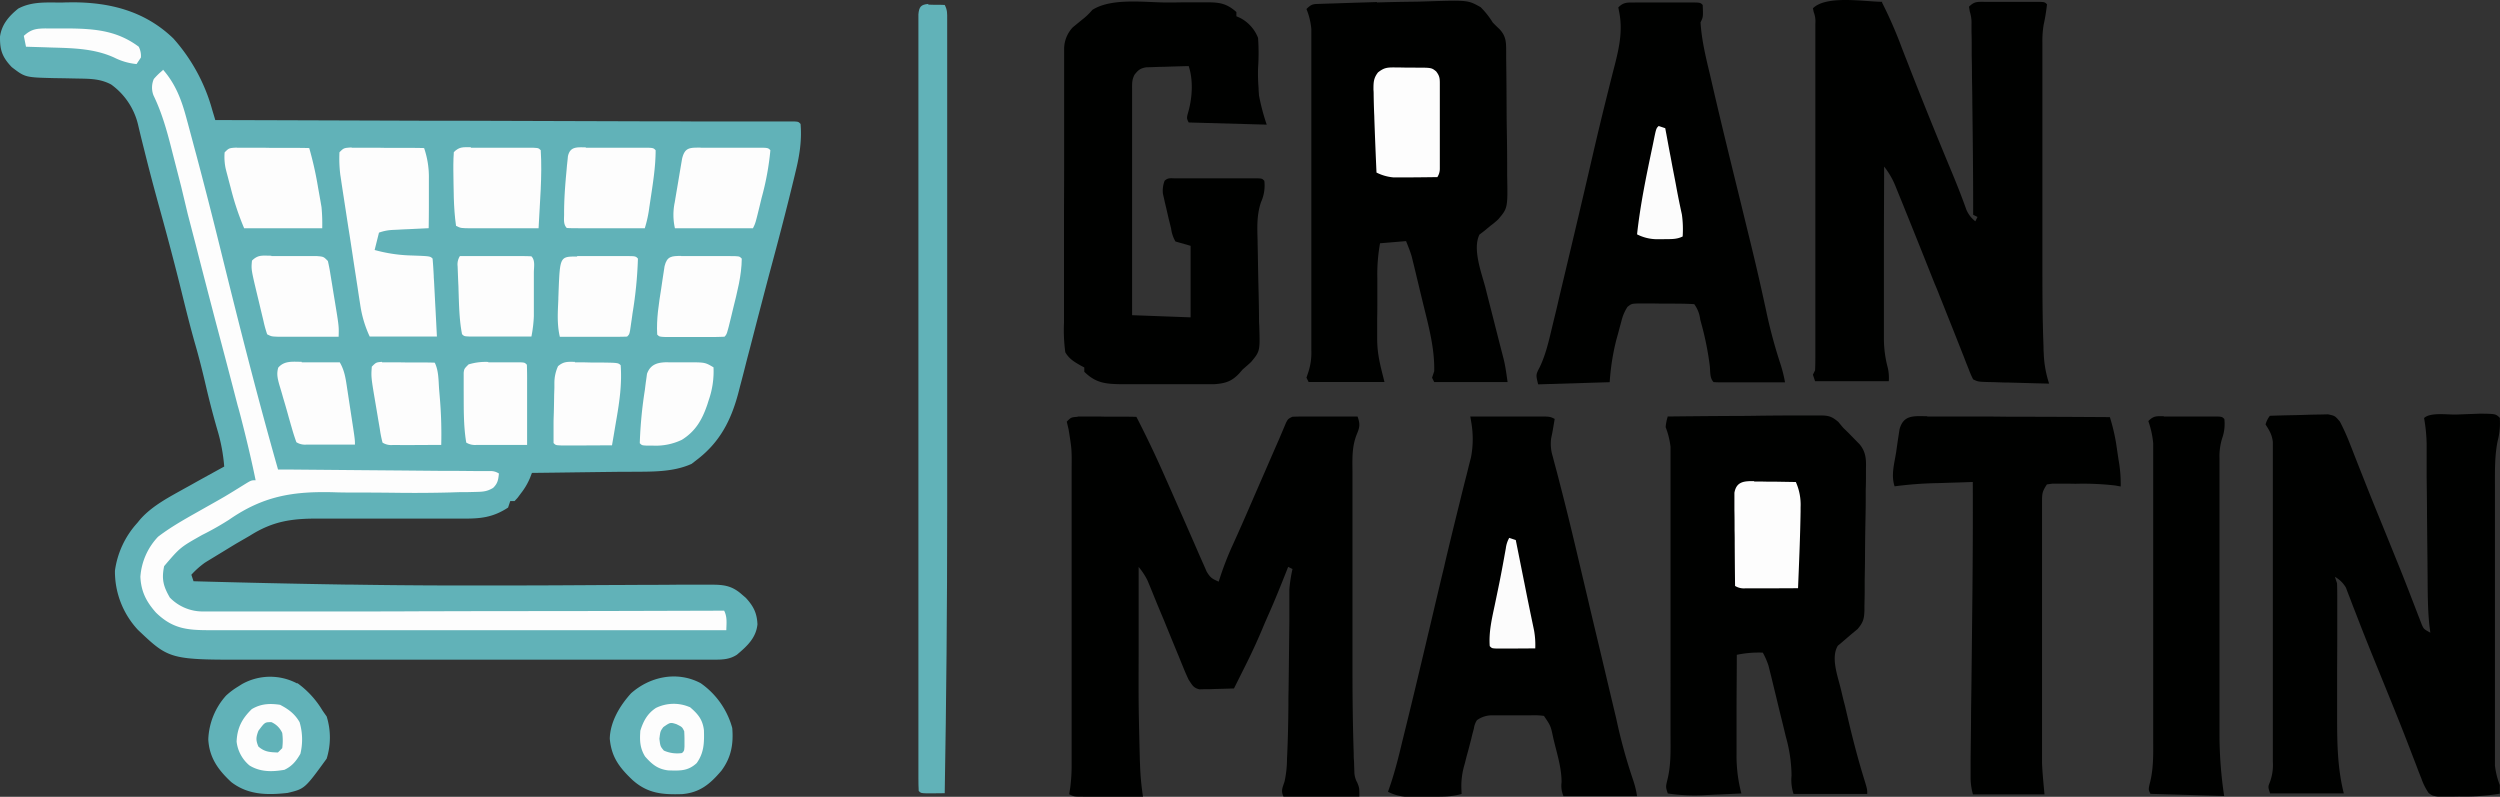 <svg xmlns="http://www.w3.org/2000/svg" viewBox="0 0 922.63 294.07"><rect x="0" y="0" width="922.63" height="294.07" fill="#333333" stroke="none"/><defs><style>.cls-1{fill:#61b2b8;}.cls-2{fill:#000100;}.cls-3{fill:#fdfdfd;}.cls-4{fill:#fcfcfc;}</style></defs><g id="Capa_2" data-name="Capa 2"><g id="Capa_1-2" data-name="Capa 1"><path class="cls-1" d="M23.36.91l3-.05C40.62.8,53.58,4.14,64,14.22A65.71,65.71,0,0,1,78.3,40.46c.22.72.43,1.44.66,2.19l.49,1.66h1.38q40.44.12,80.8.26l9.68,0h1.95l31.28.1,32.08.1c6.61,0,13.2,0,19.84.06l13.6,0,7.84,0,8.48,0h6.79c1.48.1,1.48.1,2.28.9.52,6.12-.39,11.76-1.85,17.68-.31,1.32-.31,1.32-.64,2.67-2.88,11.92-6,23.76-9.2,35.6-1.38,5.24-2.75,10.48-4.11,15.68-1,3.87-2,7.72-3,11.6-.5,1.88-1,3.77-1.47,5.65q-1,4-2.07,8l-.61,2.37c-2.71,10.24-6.89,18.32-15.44,24.8l-1.8,1.4c-6.91,3.15-15,2.87-22.32,2.93l-3.19,0-8.32.1-8.48.11c-5.54.08-11.12.15-16.64.21l-.73,1.89a24.31,24.31,0,0,1-3.27,5.56l-1.25,1.68-1.15,1.26h-1.6l-.8,2.4c-5.59,3.66-10.16,4.12-16.72,4.07H164c-4.13,0-8.24,0-12.4,0-5.25,0-10.48,0-15.76,0-4.25,0-8.48,0-12.72,0-1.61,0-3.22,0-4.83,0-10.24-.09-17.36.78-26.08,6.31l-5,2.89q-2.36,1.42-4.7,2.86l-2.42,1.47-2.33,1.42c-.68.42-1.37.83-2.07,1.27a31.41,31.41,0,0,0-5.07,4.5l.8,2.4c18.88.53,37.84.94,56.72,1.24l1.68,0c18.24.29,36.56.38,54.8.31l5.53,0c11.2,0,22.32-.08,33.52-.15,5.63,0,11.28-.06,16.88-.07q5.27,0,10.48-.07c2.65,0,5.3,0,7.95,0l2.87,0c5,0,8.08.2,11.92,3.6l1.49,1.28c2.8,3.06,4.1,5.58,4.28,9.76-.52,5.07-3.88,8.08-7.56,11.2-2.5,1.64-5,1.84-8,1.84H184.82l-27.36,0-28.16,0H93.22c-30.64.08-30.64.08-42.32-11a31.6,31.6,0,0,1-8.48-21.84A32.76,32.76,0,0,1,50.66,193l1.13-1.38c4.51-5.06,10.64-8.16,16.48-11.44l2-1.1c4.13-2.32,8.32-4.62,12.48-6.9a65.19,65.19,0,0,0-2.6-13.76c-1.55-5.37-2.94-10.72-4.2-16.16-1.18-5.05-2.43-10.08-3.85-15-1.86-6.5-3.48-13-5.1-19.6-2.57-10.4-5.31-20.72-8.16-31-2-7.2-3.9-14.4-5.68-21.6-.31-1.21-.61-2.42-.91-3.62-.45-1.84-.89-3.67-1.32-5.51A25.53,25.53,0,0,0,41,31.17c-3.8-2-7.33-2.1-11.6-2.17l-3.05-.06c-2.12-.05-4.23-.08-6.33-.11-10.72-.26-10.72-.26-15.68-4.06C.81,21.06-.06,18.48,0,13.49.65,9,3.25,6,6.73,3.17,12,.37,17.53,1,23.37.93Z"/><path class="cls-2" d="M397.76,153.71l3,0h1.61c1.7,0,3.39,0,5.09.05l3.45,0c2.81,0,5.63,0,8.48.08,3.88,7.52,7.48,15.12,10.88,22.88l1.21,2.72c1.8,4.07,3.59,8.16,5.36,12.16l3.79,8.64,1.45,3.34c.68,1.56,1.36,3.11,2.06,4.66l1.18,2.71c1.36,2.3,2.08,2.68,4.44,3.71.14-.44.28-.89.43-1.34a113.64,113.64,0,0,1,4.88-12.48l1.71-3.8c.29-.65.58-1.29.89-2,1.48-3.32,2.92-6.64,4.37-10,.44-1,.44-1,.87-2l2.64-6.07c.9-2.05,1.8-4.11,2.68-6.16l1.65-3.78c.5-1.15,1-2.3,1.51-3.45s1.08-2.5,1.61-3.76l.85-2,.76-1.81c.75-1.41.75-1.41,2.35-2.21,1.8-.07,3.6-.09,5.41-.08H484l5.09,0h3.44l8.48,0c1,2.84.84,3.92-.36,6.74-1.73,4.43-1.56,8.8-1.52,13.44V177c0,2.64,0,5.29,0,7.93s0,5.58,0,8.4c0,4.7,0,9.36,0,14.08,0,6,0,11.92,0,17.92l0,15.6c0,1.63,0,3.27,0,4.9,0,10.72.1,21.44.46,32.16,0,.83,0,1.66.08,2.52s.06,1.52.09,2.32.05,1.32.07,2a8.3,8.3,0,0,0,1.07,4c.78,1.95.78,1.95.78,5.15h-28c-1.09-2.19-.3-3.36.39-5.59a39.19,39.19,0,0,0,.9-8.32l.09-1.9c.27-6,.38-11.92.43-17.84,0-1.86,0-3.71.06-5.58.06-4.6.11-9.2.16-13.76q.06-5.88.13-11.76c0-1.82,0-3.64,0-5.46,0-1.12,0-2.23,0-3.35,0-1,0-1.94,0-2.94A53.34,53.34,0,0,1,477,210l-1.6-.8c-.31.78-.61,1.57-.93,2.37-2,5-4,10-6.22,15-.89,2-1.76,4-2.61,6.06-1.94,4.57-4,9-6.24,13.44l-2.2,4.4-1.8,3.6c-2.35.09-4.69.15-7,.2l-2,.08-1.94,0-1.79.05c-2.28-.51-2.72-1.65-4-3.56-.6-1.26-1.17-2.54-1.7-3.84l-.94-2.29-1-2.47c-.35-.84-.7-1.68-1.05-2.54q-2.22-5.38-4.42-10.8Q427.9,225,426.27,221l-1-2.47-.94-2.29c-.28-.67-.55-1.33-.83-2a25.06,25.06,0,0,0-3.28-5c0,7.25,0,14.48,0,21.76,0,3.36,0,6.74,0,10.08-.05,19.28-.05,19.28.42,38.48,0,.82.06,1.65.09,2.51A99,99,0,0,0,421.82,294l-10.88,0-3.69,0-5.31,0h-1.67c-3.9,0-3.9,0-5.69-.89.13-.81.26-1.62.4-2.46a65.2,65.2,0,0,0,.51-8.48c0-1.05,0-2.1,0-3.18v-3.44c0-1.21,0-2.44,0-3.65,0-3.3,0-6.6,0-9.92v-6.2q0-10.8,0-21.6c0-6.7,0-13.44,0-20.16q0-8.64,0-17.28c0-3.44,0-6.88,0-10.32V173.26c.06-7.41.06-7.41-1.11-14.72-.23-1-.45-1.93-.69-2.93,1.6-1.6,1.6-1.6,4-1.79Z"/><path class="cls-2" d="M694.56.91a160.52,160.52,0,0,1,7.3,16.72c.58,1.51,1.16,3,1.76,4.51.39,1,.79,2,1.19,3.06q7.28,18.6,15,37.12c2.09,5,4.09,10,5.9,15.12A10.77,10.77,0,0,0,729,81.67l.8-1.6-1.6-.8c0-.81,0-1.63,0-2.47,0-13-.14-25.84-.31-38.8,0-3.28-.09-6.55-.13-9.84q0-3.81-.1-7.64c0-1.21,0-2.41,0-3.62,0-1.68,0-3.36-.07-5,0-.95,0-1.91,0-2.89a13.74,13.74,0,0,0-.64-4.77c-.14-.87-.14-.87-.29-1.76,2-2,3.09-1.79,5.79-1.8l1.72,0h1.76l3.69,0,5.66,0h5.3c4,0,4,0,4.87.93a70.37,70.37,0,0,1-1.23,7.51,36,36,0,0,0-.47,6.48c0,.87,0,1.75,0,2.65V56c0,5.62,0,11.28,0,16.88v23.2c0,10.64,0,21.28.42,31.92,0,.73,0,1.47.07,2.22a39.84,39.84,0,0,0,2,11.36c-3.73-.09-7.47-.19-11.2-.3l-3.81-.1c-1.83,0-3.65-.09-5.47-.15L734,141c-4-.12-4-.12-5.81-1a32.71,32.71,0,0,1-1.59-3.63c-.31-.79-.62-1.56-.95-2.37l-1-2.61c-.36-.9-.71-1.78-1.07-2.7l-2.88-7.28c-1-2.52-2-5-3-7.53l-.6-1.51c-.4-1-.8-2-1.21-3Q715,107,714,104.73q-4.95-12.48-10-25c-.54-1.33-1.08-2.66-1.61-4l-2.23-5.47-.64-1.59a29,29,0,0,0-4.18-7.19c0,8.88-.07,17.68-.08,26.56,0,4.11,0,8.24,0,12.32s0,7.93,0,11.92c0,1.51,0,3,0,4.52,0,2.12,0,4.25,0,6.37,0,.62,0,1.23,0,1.87a41.78,41.78,0,0,0,1.46,10.8,16.61,16.61,0,0,1,.34,4.84h-27.2l-.8-2.4.8-1.6c.08-1.7.1-3.41.1-5.12V130c0-1.8,0-3.58,0-5.37,0-1.28,0-2.56,0-3.84V99.36c0-6.12,0-12.24,0-18.32,0-7.07,0-14.16,0-21.2V20.48c0-1.26,0-2.51,0-3.76,0-1.71,0-3.42,0-5.13V8.69a9.57,9.57,0,0,0-.61-4.25c-.09-.45-.19-.91-.29-1.37,4.92-4.92,18.88-2.46,25.6-2.4Z"/><path class="cls-2" d="M508.16.91c4.4-.14,8.8-.22,13.2-.28,1.8,0,3.6-.07,5.39-.13,15-.47,15-.47,19.68,2.15a30,30,0,0,1,4.46,5.64c.78.81,1.57,1.6,2.4,2.36,2.77,2.86,2.54,5.33,2.57,9.12l0,1.84c.09,6.35.13,12.72.16,19,0,3,.05,6,.1,9q.09,5.46.1,10.88c0,1.38,0,2.76,0,4.15.23,12.16.23,12.16-3.31,16.32a29.61,29.61,0,0,1-2.91,2.41l-2.3,1.91-1.7,1.29c-2.63,5.28.74,14.08,2.16,19.44.21.83.42,1.66.63,2.51q1,3.91,2,7.83t2,7.86c.41,1.63.83,3.25,1.25,4.88.19.74.38,1.48.58,2.24s.33,1.28.5,2c.56,2.53.89,5.1,1.26,7.67H529.3l-.8-1.6.8-2.4c.19-8.64-2.16-17-4.2-25.36-.56-2.3-1.11-4.59-1.66-6.9-.36-1.47-.71-2.94-1.06-4.41-.17-.68-.33-1.36-.5-2.07s-.32-1.28-.48-1.93L521,94.67c-.57-1.94-1.35-3.81-2.09-5.69l-9.6.8a64,64,0,0,0-1,13c0,1.19,0,1.19,0,2.39,0,1.66,0,3.32,0,5,0,2.52,0,5-.06,7.55,0,1.62,0,3.25,0,4.87,0,.74,0,1.48,0,2.24,0,6,1.15,10,2.7,16.16h-28l-.8-1.6.73-2.17a23.07,23.07,0,0,0,1.07-8c0-.52,0-1,0-1.57,0-1.72,0-3.44,0-5.16,0-1.24,0-2.48,0-3.71q0-5,0-10.08V98.12c0-5.91,0-11.84,0-17.68,0-6.82,0-13.6,0-20.48,0-5.86,0-11.68,0-17.6V31.88c0-3.29,0-6.58,0-9.84,0-1.21,0-2.41,0-3.62,0-1.65,0-3.29,0-4.94V10.69a25.35,25.35,0,0,0-1.8-7.36c1.95-1.95,2.52-1.82,5.21-1.91l2.28-.08,2.49-.07,2.59-.09L500.14,1c2.69-.07,5.37-.16,8.08-.25Z"/><path class="cls-2" d="M615.36,153.71c7.86-.09,15.68-.16,23.6-.2q5.47,0,11-.1,5.28-.06,10.56-.08c1.34,0,2.69,0,4,0,1.88,0,3.77,0,5.65,0l1.68,0c3.06,0,4.25.4,6.61,2.4.57.7,1.15,1.39,1.74,2.1l2,1.95,2,2.05,2.1,2.14c2.29,2.79,2.44,5.43,2.34,9v1.84c0,2,0,4-.09,6,0,1.4,0,2.8,0,4.2,0,2.93-.08,5.86-.13,8.8-.07,3.75-.11,7.5-.13,11.28,0,2.89-.07,5.78-.12,8.64,0,1.38,0,2.77,0,4.15,0,1.94-.05,3.87-.1,5.8v1.73c-.1,3.08-.51,4.35-2.52,6.74l-2.08,1.72c-1.18,1-2.34,2-3.5,3l-1.72,1.44c-2.66,4.4,0,11.28,1.12,16l.46,1.92c.31,1.32.63,2.66,1,4l1.41,6c1.68,7.08,3.51,14.08,5.64,21,1.23,4,1.23,4,1.23,5.78h-27.2a16.78,16.78,0,0,1-.74-6.79A54.2,54.2,0,0,0,659.1,272c-.29-1.19-.29-1.19-.58-2.41-.4-1.66-.81-3.33-1.23-5-.63-2.55-1.24-5.09-1.85-7.64-.4-1.62-.79-3.24-1.19-4.87-.18-.76-.36-1.52-.55-2.29s-.36-1.41-.54-2.14-.3-1.23-.46-1.87a26.8,26.8,0,0,0-2.13-4.92,39.15,39.15,0,0,0-9.6.8c0,6.13-.07,12.24-.09,18.4,0,2.09,0,4.17,0,6.25,0,3,0,6,0,9,0,.93,0,1.85,0,2.8a54.32,54.32,0,0,0,1.78,14.72q-5,.24-10,.45l-2.84.14a67.11,67.11,0,0,1-14.32-.59c-.8-2.4-.8-2.4-.06-5.4,1.26-5.3,1.09-10.64,1.07-16,0-1.19,0-2.37,0-3.56q0-4.79,0-9.6V248.26c0-5.62,0-11.28,0-16.88,0-6.49,0-13,0-19.52,0-5.58,0-11.2,0-16.8v-10c0-3.12,0-6.26,0-9.36,0-1.14,0-2.29,0-3.44,0-1.56,0-3.13,0-4.7V164.9a29,29,0,0,0-1.8-7.25,17.33,17.33,0,0,1,.8-4Z"/><path class="cls-2" d="M922.56,154.51a25.35,25.35,0,0,1-.8,8.24c-1.09,5.38-1,10.72-1,16.16,0,1.16,0,2.31,0,3.46,0,3.1,0,6.21,0,9.28v9.76c0,5.47,0,11,0,16.4q0,9.47,0,19c0,5.43,0,10.88,0,16.32,0,3.24,0,6.48,0,9.76q0,4.57,0,9.12v3.34c0,1.53,0,3.05,0,4.58v2.58a28.55,28.55,0,0,0,1.8,7.21v3.2a82,82,0,0,1-15,1l-2.77.05h-2.65l-2.4,0c-2-.29-2-.29-3.41-1.26a22.27,22.27,0,0,1-2.71-5.38l-1-2.52c-.35-.92-.69-1.84-1.05-2.78-.78-2-1.57-4.06-2.35-6.1-.21-.54-.43-1.09-.64-1.66-3.47-9-7.12-17.84-10.72-26.72-2.55-6.26-5.08-12.48-7.52-18.8-.54-1.41-.54-1.41-1.1-2.84q-1-2.5-1.92-5l-.85-2.18-.7-1.86a10.76,10.76,0,0,0-4.08-4l.8,2.4c.07,1.87.08,3.74.08,5.6v1.72c0,1.24,0,2.47,0,3.71,0,2,0,3.93,0,5.89q0,7.32-.05,14.64c0,4.11,0,8.24,0,12.32,0,1.91,0,3.83,0,5.74,0,9.52.14,18.64,2.47,27.92h-27.2c-.8-2.4-.8-2.4-.06-4.22a18.14,18.14,0,0,0,1.07-7.4c0-.52,0-1,0-1.56,0-1.72,0-3.43,0-5.15,0-1.23,0-2.46,0-3.69,0-3.35,0-6.68,0-10,0-2.8,0-5.58,0-8.4,0-6.58,0-13.12,0-19.76q0-10.19,0-20.4,0-8.76,0-17.52c0-3.48,0-7,0-10.48,0-3.28,0-6.55,0-9.84,0-1.2,0-2.4,0-3.6,0-1.64,0-3.28,0-4.92v-2.78c-.33-2.71-1.25-4.17-2.69-6.44a8.73,8.73,0,0,1,1.6-3.2c3.36-.12,6.72-.2,10.08-.26l3.42-.1c1.65-.06,3.29-.09,4.94-.11l3-.07c2.56.54,2.56.54,4.38,2.66a79.65,79.65,0,0,1,3.49,7.64l1.14,2.9,1.2,3.08c.64,1.62,1.27,3.23,1.91,4.84.44,1.11.88,2.2,1.31,3.31,2.17,5.5,4.4,11,6.64,16.48s4.46,11,6.65,16.4c.35.89.71,1.77,1.07,2.68.94,2.39,1.88,4.78,2.8,7.18.28.74.57,1.47.86,2.23.56,1.44,1.12,2.89,1.67,4.34q.39,1,.78,2c.22.59.45,1.17.68,1.78.78,1.73.78,1.73,3.19,3.06-.13-1-.26-2-.39-3.06-.59-6-.58-11.92-.62-17.92l-.06-6.54c-.06-5.4-.11-10.8-.16-16.24,0-4.58-.08-9.2-.13-13.76q0-3.21,0-6.42c0-1.32,0-2.63,0-3.95,0-.59,0-1.19,0-1.79a60.69,60.69,0,0,0-.95-9.52c2.22-2.22,8.8-1.2,11.84-1.3l3.13-.12,3-.11,2.76-.1c5.74.07,5.74.07,7.3,1.63Z"/><path class="cls-2" d="M431.36.91c1.65,0,3.3,0,4.94-.05,2.4,0,4.81,0,7.21,0l2.22,0c4.54,0,7.13.53,10.56,3.58V6l1.44.64A14,14,0,0,1,464.29,14a79.39,79.39,0,0,1,0,11.12c-.08,2.53,0,5,.2,7.56,0,.83.09,1.66.14,2.52A77.61,77.61,0,0,0,467.49,46l-28.8-.8c-.8-1.6-.8-1.6-.05-4.25,1.4-5.19,1.75-11.44.05-16.56-2.89.06-5.77.15-8.64.25l-2.48.05-2.39.09-2.2.06c-2.22.41-2.92,1-4.29,2.75-.94,1.88-.89,3-.89,5.1V39.9c0,2.83,0,5.65,0,8.48v5.86c0,5.14,0,10.32,0,15.44s0,10.48,0,15.76c0,10.32,0,20.64,0,30.88l21.6.8V90.72l-5.6-1.6a12.55,12.55,0,0,1-1.6-4.8c-.29-1.17-.58-2.34-.88-3.5l-.87-3.8c-.15-.63-.3-1.28-.46-1.93s-.28-1.23-.42-1.87l-.39-1.69a10.13,10.13,0,0,1,.62-4.81c1.24-1.24,2.4-.9,4.12-.9h30.45c1.43.1,1.43.1,2.23.9a14.73,14.73,0,0,1-1.21,7.85c-1.61,4.7-1.42,9.28-1.27,14.24,0,1.66.07,3.33.09,5,.07,4.73.16,9.44.28,14.16.07,2.9.12,5.82.15,8.72,0,1.1,0,2.2.08,3.3.32,9.6.32,9.6-3,13.6-1,.94-2.07,1.87-3.12,2.77l-1.24,1.43c-2.81,3-5.15,3.7-9.2,4-1.93,0-3.87,0-5.8,0h-3.11q-3.25,0-6.49,0c-2.76,0-5.53,0-8.32,0s-5.31,0-8,0l-3,0c-5.72-.1-9.12-.53-13.28-4.58v-1.6L399,135c-2.5-1.42-4.42-2.52-5.85-5a60.84,60.84,0,0,1-.48-10.88c0-1.12,0-2.24,0-3.36q0-4.56,0-9.12c0-3.18,0-6.36,0-9.52,0-5.34,0-10.72,0-16,0-6.17.05-12.32.05-18.56,0-6.57,0-13.12,0-19.76,0-1.89,0-3.79,0-5.68q0-4.45,0-9c0-1.61,0-3.22,0-4.84,0-1,0-1.92,0-2.92,0-.83,0-1.67,0-2.52a11.71,11.71,0,0,1,3.19-7.75l3.36-2.76a23.5,23.5,0,0,0,3.85-3.67C410.45-1,423,1,431.38.92Z"/><path class="cls-2" d="M603.36.91l1.88,0h1.93l4,0c2.06,0,4.13,0,6.19,0h5.79c4.34,0,4.34,0,5.24.93.18,4.43.18,4.43-.8,6.4.4,6.67,2,13.12,3.55,19.6.28,1.23.57,2.46.85,3.69,3.31,14.32,6.82,28.56,10.32,42.8q1.93,7.92,3.87,15.84l.39,1.62c1.83,7.49,3.52,15,5.16,22.56a186.26,186.26,0,0,0,5.46,20.32,50.84,50.84,0,0,1,1.58,6.44l-11.2,0-3.82,0h-5.49l-1.73,0c-1.38,0-2.75,0-4.12-.09-1.47-1.48-1.19-3.92-1.4-5.91a109.34,109.34,0,0,0-3-15.2c-.18-.67-.36-1.34-.54-2a11.73,11.73,0,0,0-2.21-5.66c-3.28-.2-6.56-.19-9.84-.2-1.65,0-3.3,0-4.94-.05l-3.14,0-2.89,0c-2.34.1-2.34.1-3.84,1.27a16.61,16.61,0,0,0-2.21,5.19c-.3,1.12-.3,1.12-.62,2.26-.2.78-.41,1.56-.62,2.36l-.64,2.29a85.47,85.47,0,0,0-2.46,15.68l-26.4.8c-.88-3.55-.88-3.55.59-6.36,2.18-4.6,3.28-9.36,4.44-14.24.24-1,.48-2,.72-3q1-4,1.9-8l2-8.4c3.55-14.88,7.05-29.68,10.48-44.56,1.67-7.22,3.39-14.4,5.19-21.6.17-.69.34-1.38.52-2.08q1.18-4.8,2.43-9.6c1.69-6.67,3-12.88,1.61-19.68l-.3-1.6c2-2,3.36-1.79,6.15-1.8Z"/><path class="cls-2" d="M542.56,153.71l12.56,0,4.27,0h6.14l1.93,0c4.52,0,4.52,0,6.3.89-.8,4.8-.8,4.8-1.29,7.11a15.37,15.37,0,0,0,.59,6.8c.22.88.45,1.76.69,2.66s.53,2,.81,3q.9,3.47,1.78,6.93c.17.65.34,1.3.51,2,2.36,9.2,4.54,18.48,6.73,27.76q1.17,4.92,2.33,9.84c2,8.56,4.05,17,6.08,25.6,1.09,4.64,2.2,9.28,3.3,13.92.4,1.69.81,3.39,1.21,5.08a199.56,199.56,0,0,0,6.23,22.64,34,34,0,0,1,1.43,5.88H577a9.69,9.69,0,0,1-.7-5.12c0-4.69-1.23-9-2.4-13.6-.21-.88-.43-1.75-.65-2.65-.94-4.55-.94-4.55-3.45-8.24a25.52,25.52,0,0,0-4.76-.22h-2.9l-3,0-3,0h-5.56a9.38,9.38,0,0,0-5.52,1.81,7.49,7.49,0,0,0-1.12,3.08c-.17.61-.33,1.23-.5,1.86s-.31,1.29-.47,1.95-.33,1.25-.5,1.9c-.32,1.26-.64,2.51-1,3.77s-.61,2.41-.93,3.61a27.75,27.75,0,0,0-1.23,8.24c0,.92.07,1.84.1,2.8-4.29,1.27-8.72.94-13.12,1l-2.74,0h-5.07a17.54,17.54,0,0,1-6.24-1.79l1-2.9c1.7-5.12,3-10.32,4.25-15.6.28-1.12.56-2.24.83-3.36,3.36-13.52,6.55-27.12,9.76-40.64q1.92-8.16,3.86-16.32c.48-2,1-4,1.42-6q2.42-10.2,4.95-20.4c.34-1.36.68-2.73,1-4.09.64-2.56,1.28-5.12,1.94-7.68.29-1.16.58-2.32.86-3.48.26-1,.51-2,.77-3A35.8,35.8,0,0,0,543,156c-.2-1.19-.2-1.19-.4-2.4Z"/><path class="cls-2" d="M711.36,153.71h2.2c2.4,0,4.81,0,7.21,0h5c4.38,0,8.8,0,13.12.06s9,0,13.44.05c8.8,0,17.52.07,26.32.12a71.68,71.68,0,0,1,2.28,9.52c.1.68.21,1.36.31,2.08s.21,1.4.31,2.11c.16,1.05.16,1.05.32,2.13a50,50,0,0,1,.78,9.76l-2.11-.38a105.48,105.48,0,0,0-14.56-.62l-3-.05H760.1l-2.61,0-2.07.28c-1.77,2.66-1.8,3.46-1.8,6.55,0,.85,0,1.72,0,2.6s0,1.89,0,2.85v3c0,2.73,0,5.45,0,8.16s0,5.72,0,8.56c0,4.81,0,9.6,0,14.4,0,5.54,0,11,0,16.64,0,5.91,0,11.84,0,17.76v5.08c0,3.18,0,6.36,0,9.52v2.82c0,1.31,0,1.31,0,2.65v2.28c.15,3.84.56,7.66.9,11.52h-26.4a22.93,22.93,0,0,1-.86-6.63l0-2.05c0-.74,0-1.48,0-2.24l0-2.38.09-7.82.06-5.49c0-4.85.11-9.68.16-14.56.09-7.66.17-15.28.25-23l.06-5.59c.17-15.2.24-30.32.18-45.52l-2.16.07-2.87.1-3,.09-4.66.15a139.74,139.74,0,0,0-16.16,1.19c-1.4-4.18-.07-8.48.6-12.8.13-1,.27-1.92.41-2.91s.28-1.84.42-2.78.26-1.69.39-2.56c1.44-5.36,5.24-4.88,10.08-4.82Z"/><path class="cls-3" d="M60.16,25.71c4.57,5.22,6.78,11,8.56,17.6.19.69.37,1.37.57,2.08l1.8,6.72q.63,2.39,1.28,4.76c3,11.28,5.92,22.64,8.72,34,6.77,27.44,13.68,54.88,21.52,82.4l3,0,28.16.25,14.48.12,14,.13,5.34,0,7.46.07h2.25l2.05,0h1.78a5.48,5.48,0,0,1,3,.92c-.26,2.35-.43,3.64-2.16,5.31-2.25,1.33-3.67,1.41-6.27,1.47l-2.88.07-1.59,0c-1.7,0-3.41.08-5.12.13q-10.45.27-20.88.11c-4.54-.05-9.12-.08-13.68-.08-2.86,0-5.73,0-8.56-.11-15-.38-25.92,1.43-38.48,10.16a107.17,107.17,0,0,1-9.92,5.61C66.5,202,66.5,202,60.58,208.93c-1,4.78-.3,7.45,2.1,11.6a16.87,16.87,0,0,0,11.76,5.13c1.45,0,2.92,0,4.37,0h2.45c2.71,0,5.4,0,8.08,0h5.82l12.48,0c6,0,12.08,0,18.08,0,9.76,0,19.6,0,29.36-.06l28.48-.07h10.57c24.4,0,48.72-.09,73.12-.16,1.19,2.37.85,4.59.8,7.2l-74.88,0H182.52l-28.48,0H77.15c-8.16,0-13.52-.56-19.6-6.5-3.56-4-5.5-7.8-5.74-13.2a23.82,23.82,0,0,1,6.54-14.8C63.82,193.88,70,190.62,76,187.19c7.12-4,7.12-4,14.08-8.32,2.66-1.63,2.66-1.63,4.26-1.63-1.64-8-3.55-15.92-5.6-23.84-.32-1.22-.63-2.43-1-3.64q-3.94-15.24-8-30.48c-2.51-9.6-5-19.12-7.44-28.72-1-3.84-2-7.67-3-11.52L66.9,69c-.89-3.48-1.77-6.94-2.67-10.4-.34-1.31-.67-2.61-1-3.92-1.73-6.79-3.54-13.2-6.6-19.52a8,8,0,0,1,.13-6A25.34,25.34,0,0,1,60,26Z"/><path class="cls-2" d="M798.56,153.71l1.66,0h1.72l3.57,0c1.83,0,3.67,0,5.5,0h5.14c3.86,0,3.86,0,4.75.93a15.81,15.81,0,0,1-.79,7.06,22.47,22.47,0,0,0-1,7.47c0,1,0,1.94,0,2.94s0,2.12,0,3.2v3.4c0,3.06,0,6.12,0,9.2v9.6c0,5.4,0,10.8,0,16.16,0,6.22,0,12.48,0,18.64q0,10,0,19.92V258q0,4.5,0,9v4.85a154.57,154.57,0,0,0,1.72,21.92l-27.2-.8c-.8-1.6-.8-1.6-.07-4.54,1.28-5.39,1.09-10.8,1.08-16.32,0-1.21,0-2.41,0-3.62,0-3.25,0-6.51,0-9.76,0-3.41,0-6.83,0-10.24,0-5.73,0-11.44,0-17.2,0-6.62,0-13.28,0-19.84,0-5.69,0-11.36,0-17.12q0-5.1,0-10.16c0-3.19,0-6.38,0-9.6v-3.5c0-1.6,0-3.2,0-4.8v-2.71a33.71,33.71,0,0,0-1.8-8.16c2-2,3-1.8,5.67-1.8Z"/><path class="cls-1" d="M342.56,1.71l2.19.06,2.21,0,1.7.06c1,1.94.9,3.14.9,5.3,0,.79,0,1.57,0,2.39s0,1.73,0,2.63V15c0,2.56,0,5.13,0,7.69q0,4.14,0,8.32V66.45c0,12.16,0,24.24,0,36.4v30.88q0,18,0,36v19c0,34.8-.31,69.6-.91,104-1.45,0-2.9,0-4.36.05l-2.44,0c-2-.08-2-.08-2.8-.88-.08-1.53-.11-3.07-.11-4.61v-6.44c0-1.19,0-2.38,0-3.57v-9.84c0-3.54,0-7.08,0-10.64,0-7,0-13.92,0-20.8V219.11c0-16,0-31.92,0-47.92V166q0-21,0-42c0-14.32,0-28.72,0-43,0-8.08,0-16.16,0-24.16,0-6.86,0-13.76,0-20.56,0-3.5,0-7,0-10.48q0-4.8,0-9.6c0-1.16,0-2.32,0-3.48,0-1.58,0-3.15,0-4.72V5.26c.26-2.75.91-3.58,3.7-3.81Z"/><path class="cls-3" d="M129.76,54.51c1.25,0,2.49,0,3.74,0h2c2.1,0,4.19,0,6.29.05l4.25,0c3.48,0,7,0,10.48.08a33.17,33.17,0,0,1,1.76,11.36v1.59c0,1.65,0,3.31,0,5,0,1.13,0,2.26,0,3.39q0,4.13-.08,8.24l-1.35.06-6,.29-2.11.09-2,.11-1.88.09a16.84,16.84,0,0,0-5,1l-1.6,6.4A55.58,55.58,0,0,0,152,94.29c6.75.25,6.75.25,7.65,1.15.18,2.13.32,4.24.42,6.38,0,.64.07,1.28.11,1.94.11,2,.21,4.09.32,6.13.07,1.39.14,2.77.22,4.15.18,3.4.35,6.8.52,10.16h-24.8A41.81,41.81,0,0,1,133,112.84c-.08-.54-.17-1.08-.26-1.65q-.42-2.68-.81-5.36c-.2-1.26-.39-2.51-.58-3.76-.41-2.62-.81-5.23-1.2-7.85-.51-3.34-1-6.69-1.55-10-.4-2.58-.79-5.17-1.19-7.75l-.57-3.7c-.27-1.73-.53-3.45-.79-5.17-.14-1-.29-2-.45-3a49.16,49.16,0,0,1-.32-8.4c1.6-1.6,1.6-1.6,4.5-1.79Z"/><path class="cls-1" d="M258.56,252.11a29.69,29.69,0,0,1,11.68,16.56c.49,6-.39,10.88-4,15.76-4.13,4.85-7.89,8.08-14.48,8.64-7.23.23-12.72-.19-18.32-5.2-4.86-4.61-7.81-8.48-8.4-15.28.16-6.24,3.71-12.16,7.85-16.72,7-6.24,17.12-8.32,25.68-3.75Z"/><path class="cls-1" d="M109.76,252.11A33.74,33.74,0,0,1,119,262.19c.51.73,1,1.46,1.55,2.2a26,26,0,0,1,0,15.6c-8.08,11.12-8.08,11.12-14.4,12.64-7.52.83-14.56.8-20.8-4-4.85-4.49-8.08-9-8.48-15.68a25.54,25.54,0,0,1,6.56-16.24,27.13,27.13,0,0,1,4.29-3.24l1.59-1a21.24,21.24,0,0,1,20.32-.25Z"/><path class="cls-3" d="M514.56,24.91H517l2.54.05,2.55,0c6.19,0,6.19,0,7.9,1.37,1.39,1.78,1.39,2.71,1.38,5v2.17q0,1.16,0,2.34v2.4c0,1.67,0,3.34,0,5q0,3.86,0,7.71l0,4.87c0,1.16,0,1.16,0,2.33,0,.72,0,1.43,0,2.16s0,1.26,0,1.91a5.62,5.62,0,0,1-.91,3.14q-4.47.07-9,.1l-2.56,0-2.48,0-2.27,0a17.07,17.07,0,0,1-6.15-1.78c-.3-6.67-.57-13.36-.8-20,0-.79-.06-1.58-.09-2.39q-.11-3.12-.16-6.26c0-.62,0-1.24-.07-1.88,0-2.67,0-4.28,1.68-6.43,2.22-1.74,3.3-1.84,6.1-1.84Z"/><path class="cls-3" d="M87.36,54.51c1.25,0,2.49,0,3.74,0h2c2.1,0,4.19,0,6.29.05l4.25,0c3.48,0,7,0,10.48.08a126.52,126.52,0,0,1,3.3,14.8c.15.8.29,1.6.44,2.44s.28,1.57.42,2.38.24,1.41.37,2.14a66,66,0,0,1,.27,7.83H90.1a100.23,100.23,0,0,1-4.95-14.88c-.33-1.23-.33-1.23-.66-2.48-.21-.79-.41-1.59-.63-2.4s-.37-1.43-.56-2.17a20.56,20.56,0,0,1-.4-6.06c1.6-1.6,1.6-1.6,4.49-1.78Z"/><path class="cls-3" d="M216.16,54.51l1.93,0h2l4.15,0c2.12,0,4.24,0,6.36,0h6c4.47,0,4.47,0,5.36.93,0,6.33-1.07,12.64-2,18.88l-.32,2.13a45,45,0,0,1-1.68,7.78l-12.24,0-4.17,0h-6l-1.89,0c-1.5,0-3,0-4.48-.09-1.43-1.44-.94-3.52-1-5.45,0-5.08.37-10.08.84-15.12.07-.71.13-1.41.19-2.14s.14-1.32.21-2,.12-1.18.18-1.79c.82-3.68,3.39-3.26,6.6-3.27Z"/><path class="cls-3" d="M173.76,54.51l1.93,0h2l4.15,0c2.12,0,4.24,0,6.36,0h6c4.47,0,4.47,0,5.36.93.59,9.52-.34,19.28-.8,28.8l-12.24,0h-4.16l-6,0h-1.88c-4.39,0-4.39,0-6.17-.89-1-6.8-.88-13.84-1-20.72,0-.62,0-1.24,0-1.88,0-1.54.08-3.08.18-4.62,2.07-2.06,3.46-1.79,6.28-1.8Z"/><path class="cls-3" d="M647.36,177.71l2.71,0,2.83.06,2.86,0,7,.12a20.39,20.39,0,0,1,1.75,9.28c0,.52,0,1.05,0,1.59-.14,9.44-.56,18.88-.94,28.32l-10.72.05-3.08,0H644.1a6.21,6.21,0,0,1-3.77-.89c-.06-5.08-.1-10.16-.13-15.28,0-1.73,0-3.45-.05-5.19,0-2.49,0-5-.06-7.46,0-.77,0-1.55,0-2.35v-2.18c0-.64,0-1.27,0-1.92.73-4.17,3.59-4.35,7.3-4.29Z"/><path class="cls-3" d="M258.56,54.51l1.93,0h2l4.15,0c2.12,0,4.24,0,6.36,0h5.95c4.47,0,4.47,0,5.36.93A100.55,100.55,0,0,1,281.08,73c-.22.91-.44,1.82-.66,2.75-1.63,6.67-1.63,6.67-2.54,8.48h-28.8a22.53,22.53,0,0,1-.06-9.6c.09-.52.17-1,.26-1.58.19-1.1.37-2.2.56-3.3.29-1.68.57-3.36.84-5,.18-1.07.36-2.15.54-3.21s.33-1.94.5-2.94c1-4.24,2.83-4.11,6.83-4.12Z"/><path class="cls-3" d="M100.16,94.51h5.1c1.77,0,3.53,0,5.3,0H117c2.43.21,2.43.21,4,1.81.41,1.74.74,3.5,1,5.26.09.52.17,1,.26,1.58.19,1.1.37,2.21.54,3.31.27,1.68.55,3.36.82,5,1.47,9,1.47,9,1.35,12.8l-10.48,0-3.58,0-5.13,0h-3.12c-2.46-.09-2.46-.09-4.06-.89a44.08,44.08,0,0,1-1.38-5l-.75-3.12c-.13-.53-.26-1.08-.39-1.63-.38-1.63-.77-3.25-1.17-4.89-2.23-9.36-2.23-9.36-1.91-12.56,2.29-2.29,3.92-1.8,7.12-1.81Z"/><path class="cls-3" d="M169.76,94.51l11.2,0,3.82,0h5.49l1.74,0c1.37,0,2.74,0,4.11.09,1.49,1.49.9,4,.9,6v1.58c0,1.1,0,2.21,0,3.31,0,1.68,0,3.36,0,5,0,1.08,0,2.16,0,3.23v2.95a49.11,49.11,0,0,1-.9,7.54l-10.56,0-3.59,0h-5.16l-3.13,0c-2.37-.09-2.37-.09-3.17-.89-1.06-5.49-1.1-11-1.3-16.64,0-1-.08-2-.12-3s-.07-1.89-.11-2.86-.06-1.72-.1-2.61a5.66,5.66,0,0,1,.83-3.67Z"/><path class="cls-3" d="M213,94.51h17.66c3.88,0,3.88,0,4.77.92a151.61,151.61,0,0,1-2,20.24c-.15,1.12-.15,1.12-.31,2.27-.11.7-.21,1.4-.31,2.12s-.19,1.25-.28,1.9c-.3,1.46-.3,1.46-1.1,2.26-1.83.07-3.67.08-5.5.08h-1.66l-5.28,0h-3.58l-8.8,0c-1.1-4.68-.75-9.2-.55-13.92,0-.9.06-1.79.08-2.71.52-13,.52-13,6.84-13Z"/><path class="cls-3" d="M251.36,94.51l1.66,0h1.72l3.57,0c1.83,0,3.67,0,5.5,0H269c3.86,0,3.86,0,4.75.93-.05,6.28-1.7,12.4-3.2,18.48q-.31,1.37-.66,2.76c-1.62,6.68-1.62,6.68-2.53,7.59-1.77.08-3.54.11-5.3.11h-5c-1.72,0-3.44,0-5.16,0h-6.28c-2.28-.11-2.28-.11-3.08-.91-.33-5.8.6-11.36,1.5-17.12.14-1,.28-1.89.42-2.88s.28-1.8.42-2.74.25-1.65.38-2.49c.9-3.73,2.63-3.77,6.14-3.79Z"/><path class="cls-3" d="M141,133.71l2.72,0h2.94l3.08.05,3.1,0c2.54,0,5.06,0,7.6.08,1.54,3.09,1.36,6.84,1.65,10.24.07.83.14,1.66.21,2.51a159,159,0,0,1,.54,17.6l-9.92.05-2.85,0H144.8a6,6,0,0,1-3.62-.89,40.62,40.62,0,0,1-1-5c-.17-1-.35-2.05-.53-3.1-.09-.54-.18-1.07-.27-1.62-.27-1.63-.54-3.24-.82-4.87-1.62-9.6-1.62-9.6-1.35-13.44,1.6-1.6,1.6-1.6,3.77-1.78Z"/><path class="cls-3" d="M212.16,133.71l2.81,0,2.93.07,3,0c7.21.09,7.21.09,8.16,1,.51,6.86-.43,13.44-1.6,20.16-.16.91-.31,1.83-.47,2.76q-.55,3.33-1.13,6.64l-10.32.05-3,0h-5.45c-2-.09-2-.09-2.8-.89,0-1.92,0-3.81,0-5.74,0-.58,0-1.15,0-1.75,0-1.23.06-2.45.1-3.67.05-1.88.08-3.74.11-5.61,0-1.19.07-2.38.1-3.57,0-.56,0-1.12,0-1.7a14.75,14.75,0,0,1,1.35-6.32c2.08-1.77,3.51-1.63,6.22-1.59Z"/><path class="cls-3" d="M180.16,133.71H192c1.65.1,1.65.1,2.45.9.07,2.19.1,4.36.08,6.55v2l0,6.31c0,1.42,0,2.85,0,4.26q0,5.25,0,10.48c-3.43,0-6.86,0-10.32,0l-3,0h-5.45a6.16,6.16,0,0,1-3.69-.88c-1.09-6.46-.9-13.28-.95-19.84,0-1.06,0-1.06,0-2.14v-2c0-.59,0-1.18,0-1.79.2-1.47.2-1.47,1.8-3.07a21.56,21.56,0,0,1,7.33-.91Z"/><path class="cls-3" d="M111.36,133.71h2.49l2.57,0H119l6.38,0c1.71,2.87,2.16,5.81,2.64,9,.08.56.17,1.12.26,1.7l.81,5.34c.18,1.21.37,2.41.55,3.62,1.35,8.8,1.35,8.8,1.35,10.72l-9.92,0-2.85,0H113a6,6,0,0,1-3.62-.89c-.67-1.86-1.25-3.67-1.78-5.57-.17-.56-.33-1.12-.49-1.69-.34-1.19-.68-2.38-1-3.56q-.76-2.73-1.58-5.44c-.32-1.15-.65-2.3-1-3.45l-.49-1.64c-.61-2.26-1-3.88-.36-6.16,2.23-2.64,5.38-2.18,8.64-2.16Z"/><path class="cls-3" d="M246.56,133.71h2.33l2.41,0h2.42c6.47,0,6.47,0,9.6,1.85a32,32,0,0,1-1.7,11.92c-.18.56-.36,1.12-.54,1.71-1.9,5.6-4.3,9.92-9.44,13.12a22.16,22.16,0,0,1-10.48,2.15H238.8c-1.89-.1-1.89-.1-2.69-.9A158.5,158.5,0,0,1,238,143.84c.08-.7.17-1.4.26-2.12s.18-1.31.28-2l.24-1.78c1.34-3.69,4.21-4.26,7.82-4.25Z"/><path class="cls-3" d="M103.36,260.11c3.13,1.63,5.43,3.33,7.2,6.4a22.47,22.47,0,0,1,.3,11.68c-1.56,2.7-3.09,4.58-5.9,5.91-4.48.77-8.88.87-12.88-1.6a13.43,13.43,0,0,1-4.76-8.8c.22-5.13,2-8.48,5.6-12,3.39-2,6.55-2.15,10.4-1.6Z"/><path class="cls-3" d="M254.56,260.91c3,2.55,4.74,4.58,5.23,8.56.13,4.56.07,8.32-2.68,12.16-3.26,3-6.18,2.8-10.48,2.69-3.93-.48-6-2.24-8.56-5.13-1.95-3.19-2-5.89-1.75-9.52,1.1-3.54,2.61-6.34,5.75-8.4a14.91,14.91,0,0,1,12.48-.3Z"/><path class="cls-4" d="M612.16,46.51l2.4.8c.14.74.27,1.47.42,2.23.51,2.76,1,5.52,1.54,8.24l.66,3.56q.5,2.58,1,5.16c.11.56.21,1.12.32,1.69q1,5.53,2.21,11a39.57,39.57,0,0,1,.28,8.08c-2.35,1.16-4.44.93-7.05,1l-3,0a16.38,16.38,0,0,1-6.78-1.78c1.17-10.8,3.36-21.36,5.6-32,.15-.72.3-1.44.45-2.18,1-4.93,1-4.93,1.94-5.82Z"/><path class="cls-4" d="M557,198.51l2.4.8,2.88,14.4c.1.53.21,1,.32,1.58l.63,3.18c.54,2.72,1.1,5.44,1.66,8.16.17.8.17.8.34,1.63l.93,4.46a30.81,30.81,0,0,1,.43,6.57l-7.95.05-2.29,0h-4.2c-1.56-.09-1.56-.09-2.36-.89-.38-5.21.78-10.08,1.85-15.12l1.11-5.35c.18-.86.36-1.74.54-2.63.88-4.33,1.66-8.64,2.44-13a10.41,10.41,0,0,1,1.26-3.86Z"/><path class="cls-3" d="M17,10.51l3,0,3.13,0,3.19,0c9.36.15,17.2,1,24.88,6.73a7.38,7.38,0,0,1,.8,4l-1.6,2.4a23.22,23.22,0,0,1-8.16-2.35c-7.31-3.38-15.28-3.53-23.2-3.75l-2.77-.1-6.68-.2-.8-4c2.7-2.47,4.58-2.71,8.16-2.75Z"/><path class="cls-1" d="M249.76,267.31c2,1,2,1,2.75,2.56.08,1.21.11,2.43.1,3.64v2c-.11,1.6-.11,1.6-.91,2.4A12,12,0,0,1,245,277c-1.3-1.55-1.3-1.55-1.65-4.35.35-2.8.35-2.8,1.45-4.31,2.59-1.8,2.59-1.8,4.95-1.05Z"/><path class="cls-1" d="M100.16,266.51a7.75,7.75,0,0,1,4,4,21,21,0,0,1,0,5.6l-1.6,1.6c-3-.11-4.91-.19-7.2-2.2-1-2.36-.9-3.38,0-5.8C97.75,266.51,97.75,266.51,100.16,266.51Z"/></g></g></svg>